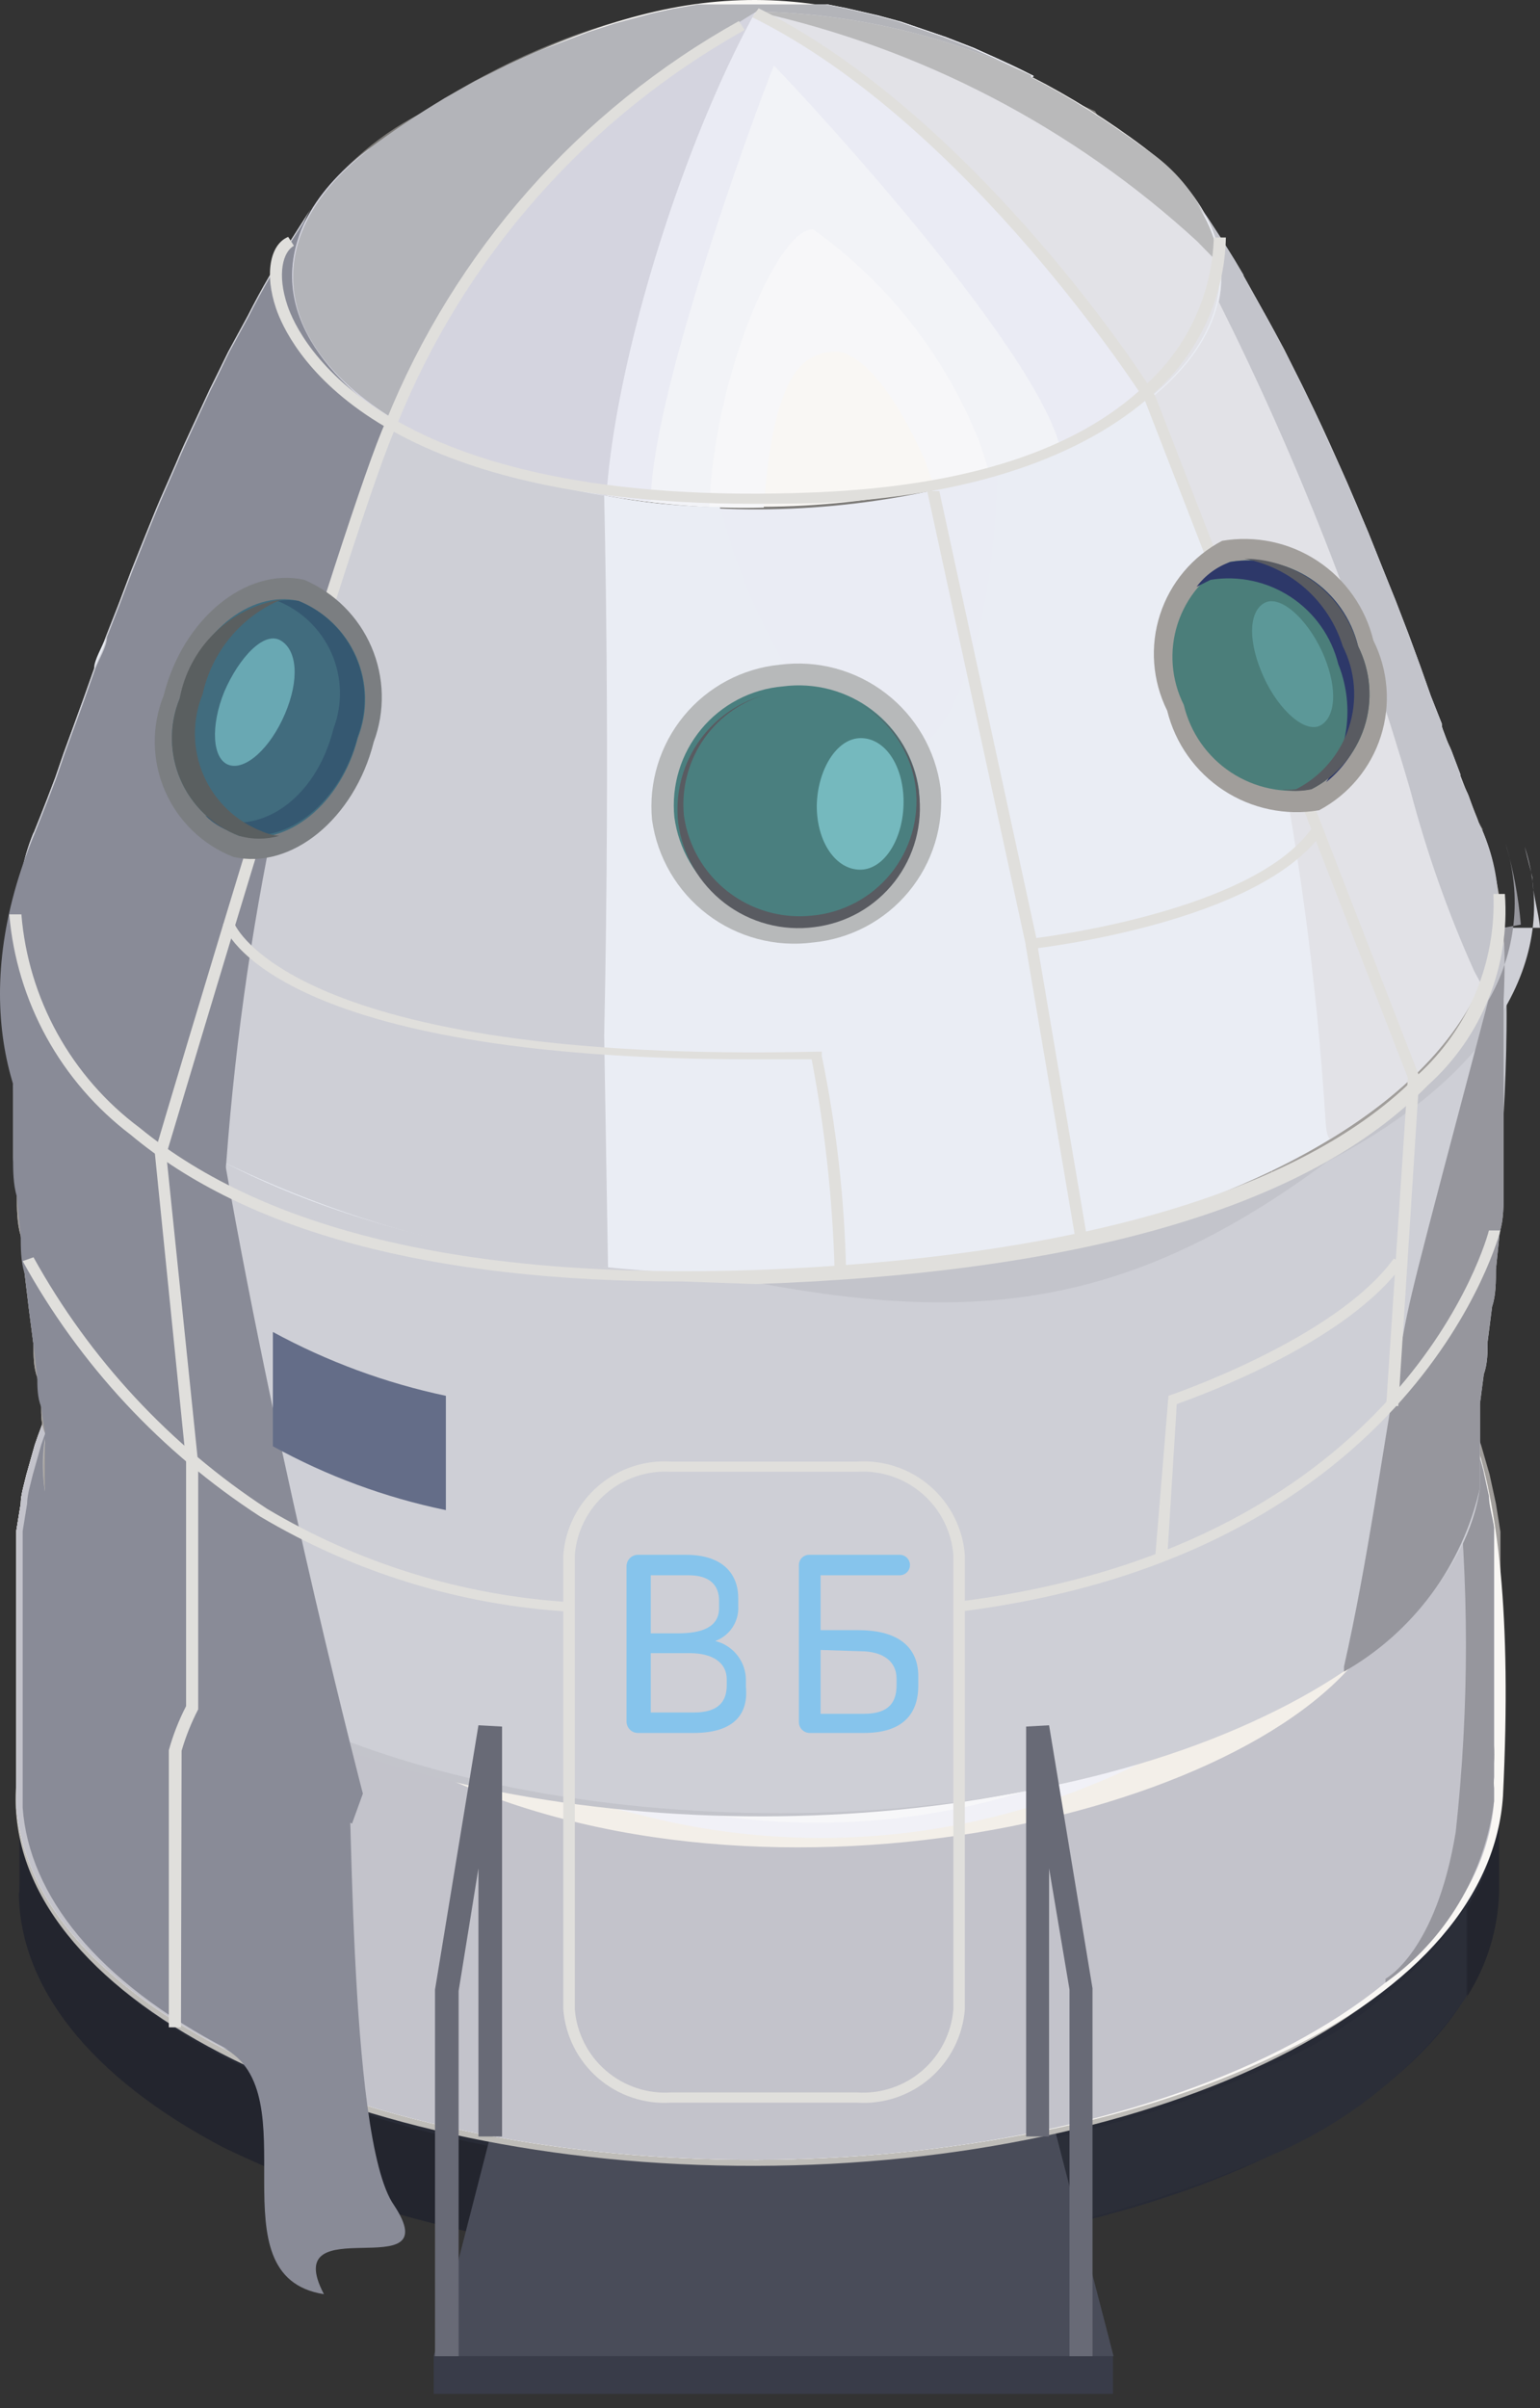 <?xml version="1.0" encoding="UTF-8"?> <svg xmlns="http://www.w3.org/2000/svg" width="71" height="111" viewBox="0 0 71 111" fill="none"><rect x="0" y="0" width="71" height="111" fill="#333333" stroke="none"/> <path d="M52.752 6.829C51.106 5.602 49.365 4.51 47.544 3.562C48.526 4.067 49.462 4.658 50.339 5.328C51.184 5.76 51.992 6.262 52.752 6.829Z" fill="#7A7976"></path> <path d="M47.544 3.561C42.07 0.883 31.887 -4.12 16.937 6.916C17.859 6.21 18.844 5.589 19.88 5.062C24.684 3.039 29.851 2.019 35.063 2.064C40.276 2.11 45.424 3.22 50.192 5.327C49.315 4.657 48.379 4.066 47.397 3.561H47.544Z" fill="#7A7976"></path> <path d="M59.551 75.371C72.589 82.111 72.147 92.853 58.551 99.357C44.954 105.861 23.411 105.655 10.374 98.945C-2.664 92.235 -2.193 81.464 11.374 74.96C24.942 68.456 46.543 68.632 59.551 75.371Z" fill="#282B36"></path> <path d="M69.057 87.055V82.935C69.057 78.697 65.908 74.488 59.58 71.163V75.312C65.908 78.579 69.057 82.788 69.086 87.085L69.057 87.055Z" fill="#23252E"></path> <path d="M59.552 75.37V71.221C53.812 68.456 47.602 66.798 41.247 66.336V70.485C47.604 70.933 53.817 72.591 59.552 75.37Z" fill="#23252E"></path> <path d="M41.157 70.485V66.336C30.981 65.233 20.693 66.774 11.286 70.809C7.647 72.33 4.522 74.863 2.281 78.108V82.228C4.518 78.999 7.632 76.476 11.256 74.959C20.665 70.928 30.952 69.388 41.128 70.485H41.157Z" fill="#2B2E38"></path> <path d="M2.398 82.228V78.108C1.449 79.594 0.939 81.318 0.927 83.081V87.231C0.953 85.456 1.473 83.724 2.428 82.228H2.398Z" fill="#23252E"></path> <path d="M0.897 87.231V83.081C0.897 87.29 4.046 91.528 10.374 94.853C16.114 97.619 22.325 99.276 28.679 99.739V103.889C22.317 103.416 16.099 101.759 10.344 99.003C4.046 95.707 0.897 91.499 0.868 87.231H0.897Z" fill="#23252E"></path> <path d="M28.709 103.83V99.68C38.885 100.768 49.169 99.228 58.58 95.207C62.211 93.673 65.333 91.142 67.586 87.908V92.058C65.333 95.292 62.211 97.823 58.58 99.356C49.179 103.375 38.904 104.915 28.738 103.83H28.709Z" fill="#2B2E38"></path> <path d="M67.645 92.058V87.908C68.594 86.422 69.105 84.698 69.117 82.935V87.055C69.098 88.831 68.578 90.565 67.616 92.058H67.645Z" fill="#23252E"></path> <path d="M59.551 71.222C72.589 77.961 72.118 88.703 58.551 95.207C44.983 101.711 23.411 101.535 10.374 94.795C-2.664 88.056 -2.193 77.314 11.374 70.809C24.942 64.305 46.514 64.482 59.551 71.222Z" fill="#282B36"></path> <path d="M51.311 108.598H19.998V110.335H51.311V108.598Z" fill="#393C49"></path> <path d="M51.34 108.598H19.998L23.205 96.119H48.103L51.34 108.598Z" fill="#494C59"></path> <path d="M34.837 99.827C53.659 99.787 68.902 92.166 68.882 82.804C68.863 73.442 53.588 65.884 34.767 65.924C15.945 65.963 0.703 73.585 0.722 82.947C0.742 92.309 16.016 99.866 34.837 99.827Z" fill="#BEBCB8"></path> <path d="M69.175 83.14C70.205 65.718 66.232 62.157 63.289 59.596C61.782 58.291 60.122 57.174 58.344 56.271C60.14 57.948 59.61 70.279 59.58 70.986C66.173 74.4 69.322 78.844 69.057 83.229L69.175 83.14Z" fill="#A19E9B"></path> <path d="M59.699 70.898C66.291 74.312 69.44 78.755 69.175 83.141V80.668C69.175 80.403 69.175 80.05 69.175 79.785V76.666C69.175 76.313 69.175 75.871 69.175 75.518V74.311C69.175 73.958 69.175 73.458 69.175 73.105V71.869C69.175 71.486 69.175 70.986 69.175 70.603L68.969 69.308L68.675 67.955L68.292 66.63C68.115 66.1 67.851 65.394 67.645 64.894L66.938 63.54C66.051 62.097 64.961 60.788 63.701 59.655C62.195 58.349 60.534 57.233 58.757 56.33C60.552 58.007 60.023 70.338 59.993 71.045L59.699 70.898Z" fill="#A19E9B"></path> <path d="M6.636 59.714C3.37 62.922 -0.015 66.277 1.044 83.111C0.721 78.667 4.223 73.958 11.522 70.485C25.089 63.981 46.661 64.158 59.699 70.897C59.699 70.25 60.258 57.919 58.463 56.182C46.073 49.767 25.53 49.59 12.581 55.8C10.444 56.794 8.461 58.092 6.695 59.655L6.636 59.714Z" fill="#A19E9B"></path> <path d="M4.222 75.577C4.222 75.577 4.222 75.577 4.222 74.135C4.271 69.742 5.447 65.435 7.637 61.627C10.281 58.368 13.836 55.97 17.849 54.74C18.055 54.74 40.392 47.471 46.455 59.714C47.632 62.127 47.75 64.805 49.015 67.189C52.666 67.991 56.204 69.236 59.551 70.897C59.551 70.25 60.111 57.919 58.315 56.182C45.925 49.767 25.383 49.59 12.434 55.8C10.296 56.794 8.313 58.092 6.548 59.655L5.4 60.803C4.281 62.017 3.358 63.397 2.663 64.894L2.192 66.13C2.016 66.689 1.78 67.424 1.633 67.984L1.397 69.19C1.397 69.632 1.221 70.191 1.162 70.603V71.839C1.162 72.222 1.162 72.751 1.162 73.134V74.311C1.162 74.694 1.162 75.165 1.162 75.547V78.844C1.162 79.138 1.162 79.52 1.162 79.814V80.698C1.147 80.953 1.147 81.208 1.162 81.463V82.14C1.162 82.14 1.162 82.493 1.162 82.669V83.258C1.119 81.817 1.38 80.383 1.927 79.049C2.475 77.716 3.297 76.513 4.34 75.518L4.222 75.577Z" fill="#A19E9B"></path> <path d="M1.044 83.316C-0.015 66.512 3.252 63.157 6.43 59.772C-0.045 65.658 1.545 73.31 11.639 78.549C24.059 84.965 44.601 85.141 57.521 78.931C68.381 73.722 70.411 65.658 63.407 59.419C66.703 62.627 70.117 65.952 69.293 82.786C68.999 87.289 65.496 91.616 58.816 94.735C45.219 101.239 23.676 101.033 10.639 94.323C4.576 91.174 1.456 87.201 1.162 83.169L1.044 83.316Z" fill="#F9F7F4"></path> <path d="M67.35 64.804C67.775 65.755 68.119 66.739 68.38 67.747L68.645 68.954C68.645 69.395 68.822 69.954 68.881 70.396V71.603C68.881 71.986 68.881 72.515 68.881 72.898V74.104C68.881 74.457 68.881 74.958 68.881 75.311V76.459C68.881 76.782 68.881 77.224 68.881 77.577V78.607C68.881 78.902 68.881 79.284 68.881 79.578V80.461C68.895 80.726 68.895 80.991 68.881 81.256V81.903C68.866 82.08 68.866 82.257 68.881 82.433V83.022C68.587 87.319 65.084 91.556 58.403 94.794C44.807 101.298 23.264 101.092 10.226 94.382C4.164 91.233 1.044 87.259 0.75 83.228V82.109C0.75 81.903 0.75 81.638 0.75 81.432V80.667C0.75 80.402 0.75 80.049 0.75 79.784V76.665C0.75 76.311 0.75 75.87 0.75 75.517V74.31C0.75 73.957 0.75 73.457 0.75 73.104V71.838C0.75 71.485 0.75 70.955 0.75 70.573L0.956 69.307C0.956 68.895 1.133 68.336 1.221 67.954L1.604 66.6C1.78 66.07 2.045 65.393 2.251 64.863L2.928 63.51C3.821 62.079 4.9 60.772 6.136 59.625C-0.545 65.511 1.044 73.369 11.139 78.607C18.81 82.153 27.209 83.837 35.654 83.522H36.154C39.538 83.692 42.927 83.314 46.19 82.403C49.935 81.733 53.576 80.576 57.02 78.96C67.88 73.751 69.911 65.687 62.907 59.448L64.084 60.596C65.206 61.813 66.138 63.191 66.85 64.687L67.35 64.804Z" fill="#F7F7F9"></path> <path d="M67.35 64.805C67.775 65.756 68.119 66.74 68.38 67.748L68.645 68.955C68.645 69.396 68.822 69.955 68.881 70.397V71.603C68.881 71.986 68.881 72.515 68.881 72.898V74.105C68.881 74.458 68.881 74.958 68.881 75.311V76.459C68.881 76.783 68.881 77.224 68.881 77.577V78.608C68.881 78.902 68.881 79.285 68.881 79.579V80.462C68.895 80.726 68.895 80.992 68.881 81.256V81.904C68.866 82.08 68.866 82.257 68.881 82.433V83.022C68.587 87.319 65.084 91.557 58.403 94.794C44.807 101.298 23.264 101.092 10.226 94.382C4.164 91.233 1.044 87.26 0.75 83.228V82.11C0.75 81.904 0.75 81.639 0.75 81.433V80.668C0.75 80.403 0.75 80.049 0.75 79.785V76.665C0.75 76.312 0.75 75.871 0.75 75.518V74.311C0.75 73.957 0.75 73.457 0.75 73.104V71.839C0.75 71.486 0.75 70.956 0.75 70.573L0.956 69.308C0.956 68.896 1.133 68.337 1.221 67.954L1.604 66.6C1.78 66.07 2.045 65.394 2.251 64.864L2.928 63.51C3.821 62.08 4.9 60.773 6.136 59.625C-0.545 65.511 1.044 73.369 11.139 78.608C17.587 81.662 24.607 83.316 31.74 83.463C37.952 84.621 44.366 83.936 50.192 81.492C52.541 80.873 54.827 80.035 57.02 78.99C67.88 73.781 69.911 65.717 62.907 59.478L64.084 60.626C65.206 61.843 66.138 63.222 66.85 64.716L67.35 64.805Z" fill="#F1F1F7"></path> <path d="M67.35 64.805C67.775 65.756 68.119 66.74 68.38 67.748L68.645 68.955C68.645 69.396 68.822 69.955 68.881 70.397V71.603C68.881 71.986 68.881 72.515 68.881 72.898V74.105C68.881 74.458 68.881 74.958 68.881 75.311V76.459C68.881 76.783 68.881 77.224 68.881 77.577V78.608C68.881 78.902 68.881 79.285 68.881 79.579V80.462C68.895 80.726 68.895 80.992 68.881 81.256V81.904C68.866 82.08 68.866 82.257 68.881 82.433V83.022C68.587 87.319 65.084 91.557 58.403 94.794C44.807 101.298 23.264 101.092 10.226 94.382C4.164 91.233 1.044 87.26 0.75 83.228V82.11C0.75 81.904 0.75 81.639 0.75 81.433V80.668C0.75 80.403 0.75 80.049 0.75 79.785V76.665C0.75 76.312 0.75 75.871 0.75 75.518V74.311C0.75 73.957 0.75 73.457 0.75 73.104V71.839C0.75 71.486 0.75 70.956 0.75 70.573L0.956 69.308C0.956 68.896 1.133 68.337 1.221 67.954L1.604 66.6C1.78 66.07 2.045 65.394 2.251 64.864L2.928 63.51C3.821 62.08 4.9 60.773 6.136 59.625C-0.545 65.511 3.193 72.633 13.14 77.843C17.517 80.615 22.432 82.431 27.561 83.169L29.591 83.67C33.917 84.78 38.422 85.006 42.837 84.334C47.252 83.661 51.486 82.104 55.284 79.755L57.02 78.99C67.88 73.781 69.911 65.717 62.907 59.478L64.084 60.626C65.206 61.843 66.138 63.222 66.85 64.716L67.35 64.805Z" fill="#F3EFE9"></path> <path d="M67.35 64.804C67.775 65.754 68.119 66.739 68.38 67.747L68.645 68.953C68.645 69.395 68.822 69.954 68.881 70.395V71.602C68.881 71.985 68.881 72.514 68.881 72.897V74.104C68.881 74.457 68.881 74.957 68.881 75.31V76.458C68.881 76.781 68.881 77.223 68.881 77.576V78.606C68.881 78.901 68.881 79.283 68.881 79.578V80.46C68.895 80.725 68.895 80.99 68.881 81.255V81.903C68.866 82.079 68.866 82.256 68.881 82.432V83.021C68.587 87.318 65.084 91.556 58.403 94.793C44.807 101.297 23.264 101.091 10.226 94.381C4.164 91.232 1.044 87.259 0.75 83.227V82.109C0.75 81.903 0.75 81.638 0.75 81.432V80.667C0.75 80.402 0.75 80.048 0.75 79.783V76.664C0.75 76.311 0.75 75.869 0.75 75.516V74.31C0.75 73.957 0.75 73.456 0.75 73.103V71.838C0.75 71.484 0.75 70.954 0.75 70.572L0.956 69.306C0.956 68.894 1.133 68.335 1.221 67.953L1.604 66.599C1.78 66.069 2.045 65.392 2.251 64.863L2.928 63.509C3.821 62.078 4.9 60.772 6.136 59.624C-0.545 65.51 3.193 72.632 13.14 77.841C15.936 79.313 17.172 81.167 20.645 81.991L21.351 82.285C37.302 89.025 60.581 82.844 63.848 74.31C66.026 68.424 68.057 64.068 62.907 59.595L64.084 60.742C65.206 61.959 66.138 63.338 66.85 64.833L67.35 64.804Z" fill="#C3C3CB"></path> <path d="M10.521 94.47C4.458 91.321 1.339 87.348 1.045 83.316V82.198C1.045 81.992 1.045 81.727 1.045 81.521V80.667C1.045 80.402 1.045 80.049 1.045 79.784V76.665C1.045 76.312 1.045 75.87 1.045 75.517V74.31C1.045 73.957 1.045 73.457 1.045 73.104V71.838C1.045 71.485 1.045 70.955 1.045 70.573L1.25 69.307C1.25 68.895 1.427 68.336 1.516 67.954L1.898 66.6C2.075 66.07 2.34 65.393 2.546 64.863L3.222 63.51C4.116 62.079 5.194 60.773 6.43 59.625C0.044 65.364 1.221 72.663 10.079 77.872C10.462 78.166 15.642 80.255 15.965 80.55C16.289 80.844 15.965 98.561 18.173 101.651C20.704 105.506 12.787 101.651 14.935 105.742C9.726 104.918 14.347 96.472 10.286 94.382L10.521 94.47Z" fill="#898B97"></path> <path d="M67.351 64.804C67.776 65.755 68.12 66.739 68.381 67.747L68.645 68.954C68.645 69.395 68.822 69.954 68.881 70.396V71.603C68.881 71.986 68.881 72.515 68.881 72.898V74.104C68.881 74.457 68.881 74.958 68.881 75.311V76.459C68.881 76.782 68.881 77.224 68.881 77.577V78.607C68.881 78.902 68.881 79.284 68.881 79.578V80.461C68.896 80.726 68.896 80.991 68.881 81.256V81.903C68.867 82.08 68.867 82.257 68.881 82.433V83.022C68.672 84.686 68.119 86.288 67.258 87.727C66.397 89.165 65.246 90.409 63.878 91.38V91.203C63.878 91.203 66.203 89.996 67.115 84.434C67.742 78.713 67.742 72.939 67.115 67.218C67.021 65.707 66.608 64.234 65.903 62.895C65.198 61.555 64.217 60.381 63.025 59.448L64.202 60.596C65.324 61.813 66.257 63.191 66.968 64.687L67.351 64.804Z" fill="#96969D"></path> <path d="M67.409 68.571C70.676 46.057 69.175 40.966 68.615 39.141C66.869 35.083 63.621 31.856 59.551 30.136C60.64 34.344 58.58 55.269 58.462 56.358C65.084 59.801 68.056 64.304 67.291 68.689L67.409 68.571Z" fill="#CAC7C3"></path> <path d="M58.462 56.241C65.084 59.684 68.056 64.188 67.291 68.573V68.278V67.719V66.895C67.291 66.601 67.291 66.189 67.291 65.895V64.688C67.291 64.276 67.439 63.717 67.468 63.334L67.644 61.833C67.644 61.333 67.644 60.715 67.85 60.215L68.027 58.537C68.027 58.007 68.027 57.301 68.204 56.771L68.38 54.976C68.38 54.417 68.38 53.711 68.38 53.151V51.356C68.38 50.797 68.38 50.091 68.38 49.561V47.795V44.411C68.38 43.94 68.38 43.263 68.38 42.763L68.175 41.173C68.175 40.526 67.85 39.672 67.674 39.025C65.927 34.966 62.68 31.74 58.61 30.019C59.699 34.228 57.639 55.152 57.521 56.241H58.462Z" fill="#CAC7C3"></path> <path d="M58.462 56.241C65.084 59.684 68.056 64.188 67.291 68.573V68.278V67.719V66.895C67.291 66.601 67.291 66.189 67.291 65.895V64.688C67.291 64.276 67.439 63.717 67.468 63.334L67.644 61.833C67.644 61.333 67.644 60.715 67.85 60.215L68.027 58.537C68.027 58.007 68.027 57.301 68.204 56.771L68.38 54.976C68.38 54.417 68.38 53.711 68.38 53.151V51.356C68.38 50.797 68.38 50.091 68.38 49.561V47.795V44.411C68.38 43.94 68.38 43.263 68.38 42.763L68.175 41.173C68.175 40.526 67.85 39.672 67.674 39.025C65.927 34.966 62.68 31.74 58.61 30.019C59.699 34.228 57.639 55.152 57.521 56.241H58.462Z" fill="#A19E9B"></path> <path d="M1.309 39.202C0.691 41.645 -0.633 46.736 2.692 68.632C1.986 63.982 5.312 59.214 12.581 55.742C25.53 49.532 46.072 49.855 58.462 56.124C58.462 55.035 60.64 34.11 59.551 29.902C46.513 23.162 24.971 22.985 11.374 29.49C9.134 30.325 7.087 31.605 5.357 33.254C3.627 34.904 2.25 36.887 1.309 39.084V39.202Z" fill="#CAC7C3"></path> <path d="M12.58 55.859C14.226 55.068 15.928 54.4 17.672 53.858L17.966 53.505C20.203 43.999 20.909 40.791 24.058 40.791C26.471 40.791 27.619 43.469 29.326 47.53C31.033 51.591 30.915 51.268 31.18 51.444C40.535 50.663 49.934 52.316 58.462 56.241C58.462 55.152 60.639 34.228 59.55 30.019C46.513 23.28 24.97 23.103 11.373 29.607C9.134 30.442 7.087 31.723 5.357 33.372C3.627 35.021 2.249 37.004 1.308 39.202C0.962 40.424 0.726 41.675 0.602 42.939V44.469C0.602 44.999 0.602 45.735 0.602 46.265V47.913C0.602 48.472 0.602 49.178 0.602 49.737V51.503C0.602 52.062 0.602 52.769 0.602 53.328L0.779 55.123C0.779 55.682 0.779 56.389 0.955 56.948L1.132 58.684L1.338 60.391L1.544 61.98C1.544 62.451 1.544 63.04 1.72 63.481L1.897 64.835C1.897 65.218 1.897 65.689 2.074 66.042V67.072C2.074 67.307 2.074 67.631 2.074 67.867V68.425V68.749C1.367 64.099 4.693 59.331 11.962 55.859H12.58Z" fill="#CAC7C3"></path> <path d="M4.84 61.599C5.075 60.892 4.84 60.215 4.663 59.509C2.633 37.437 3.81 33.375 13.728 28.578C12.933 28.902 12.139 29.226 11.373 29.608C9.134 30.443 7.087 31.724 5.357 33.373C3.627 35.022 2.249 37.005 1.308 39.202C0.962 40.425 0.726 41.676 0.602 42.94V44.47C0.602 45 0.602 45.736 0.602 46.266V47.913C0.602 48.472 0.602 49.179 0.602 49.738V51.504C0.602 52.063 0.602 52.769 0.602 53.328L0.779 55.124C0.779 55.683 0.779 56.389 0.955 56.948L1.132 58.685L1.338 60.392L1.544 61.981C1.544 62.452 1.544 63.041 1.72 63.482L1.897 64.836C1.897 65.218 1.897 65.689 2.074 66.043V67.072C2.074 67.308 2.074 67.632 2.074 67.867V68.426V68.75C1.916 67.474 2.026 66.179 2.396 64.948C2.765 63.717 3.387 62.577 4.222 61.599H4.84Z" fill="#A19E9B"></path> <path d="M36.478 25.046C42.924 25.752 46.043 27.253 47.603 30.402C48.675 32.71 49.323 35.192 49.516 37.73C50.104 42.851 49.839 48.03 50.222 53.151C53.066 53.837 55.828 54.824 58.462 56.094C58.462 55.005 60.64 34.081 59.551 29.872C51.501 26.125 42.673 24.349 33.8 24.692L36.331 24.869L36.478 25.046Z" fill="#A19E9B"></path> <path d="M14.67 9.418C12.227 13.158 10.101 17.096 8.313 21.19C5.812 26.782 4.046 32.579 1.75 38.23C3.843 34.21 7.311 31.077 11.521 29.401C25.118 22.897 46.661 23.073 59.698 29.813C57.962 24.81 55.372 13.42 50.487 5.121C45.718 3.014 40.57 1.904 35.357 1.858C30.145 1.813 24.978 2.833 20.174 4.856C17.992 5.806 16.096 7.307 14.67 9.212V9.418Z" fill="#7C7A77"></path> <path d="M17.996 23.632C17.975 23.883 18.011 24.136 18.103 24.37C18.195 24.605 18.34 24.815 18.526 24.985C19.938 25.898 31.21 24.985 30.033 19.629C29.829 18.524 29.26 17.52 28.417 16.778C27.573 16.036 26.505 15.599 25.383 15.539C23.411 15.539 21.086 17.51 19.703 19.276C18.797 20.573 18.213 22.066 17.996 23.632Z" fill="#A19E9B"></path> <path d="M68.322 38.229C65.997 32.578 64.172 26.81 61.641 21.219C59.852 17.12 57.716 13.181 55.255 9.447C53.984 7.693 52.294 6.287 50.34 5.356C55.225 13.655 57.815 25.045 59.552 30.048C63.355 31.683 66.474 34.584 68.381 38.258L68.322 38.229Z" fill="#7C7A77"></path> <path d="M2.692 68.897C-0.722 46.383 0.749 41.262 1.308 39.466C-0.281 44.528 2.721 49.885 10.373 53.858C23.411 60.568 44.983 60.774 58.55 54.27C66.938 50.238 70.322 44.616 68.615 39.29C69.263 41.732 70.617 46.824 67.409 68.72C66.85 72.575 63.553 76.342 57.52 79.227C44.6 85.436 24.058 85.112 11.638 78.844C6.223 75.901 3.251 72.487 2.809 68.897H2.692Z" fill="#C3C4CB"></path> <path d="M69.322 42.763C69.381 43.87 69.381 44.981 69.322 46.088V47.766C69.322 48.296 69.322 49.032 69.322 49.561V51.327C69.322 51.886 69.322 52.622 69.322 53.152V54.976C69.322 55.506 69.322 56.242 69.146 56.772L68.969 58.508C68.969 59.038 68.969 59.715 68.793 60.215L68.587 61.834C68.587 62.275 68.586 62.864 68.41 63.334L68.233 64.688C68.233 65.041 68.233 65.512 68.233 65.895V66.895C68.233 67.131 68.233 67.455 68.233 67.719V68.279V68.573C67.674 72.428 64.378 76.195 58.345 79.079C45.425 85.289 24.883 84.966 12.463 78.697C7.048 75.754 4.076 72.34 3.634 68.75V68.426V67.867V67.072C3.634 66.748 3.634 66.336 3.634 66.042L3.458 64.835C3.458 64.423 3.458 63.894 3.281 63.482L3.104 61.981L2.898 60.391L2.693 58.684C2.693 58.155 2.692 57.478 2.516 56.948L2.34 55.153C2.34 54.594 2.339 53.887 2.163 53.328V51.504C2.163 50.974 2.163 50.267 2.163 49.738V47.972C2.163 47.472 2.163 46.766 2.163 46.265V44.587C2.163 44.087 2.163 43.44 2.163 42.94L2.369 41.321C2.369 40.703 2.692 39.849 2.869 39.202C1.28 44.264 4.282 49.62 11.934 53.593C18.39 56.648 25.397 58.37 32.535 58.655C43.777 61.039 51.311 60.892 61.2 53.534C68.881 49.532 71.942 44.146 70.294 39.025L70.647 40.438C70.647 41.144 70.941 42.056 71 42.763H69.322Z" fill="#CECFD6"></path> <path d="M16.73 82.67C16.73 82.67 12.963 68.279 10.373 53.593C9.048 45.971 -0.281 44.264 1.308 39.202C1.132 39.849 0.955 40.703 0.808 41.321L0.602 42.94C0.602 43.44 0.602 44.087 0.602 44.587V46.265C0.602 46.765 0.602 47.471 0.602 47.972V49.738C0.602 50.267 0.602 50.974 0.602 51.503V53.328C0.602 53.887 0.602 54.593 0.779 55.153L0.955 56.948C0.955 57.478 0.955 58.155 1.132 58.684L1.338 60.391L1.544 61.98L1.72 63.482C1.72 63.894 1.72 64.423 1.897 64.835L2.074 66.042C2.074 66.336 2.074 66.748 2.074 67.072V67.867V68.426C2.074 68.426 2.074 69.485 2.074 69.573C2.633 73.193 10.903 81.346 16.229 84.053L16.73 82.67Z" fill="#898B97"></path> <path d="M69.322 42.763C69.38 43.871 69.38 44.981 69.322 46.089V47.766C69.322 48.296 69.322 49.032 69.322 49.562V51.328C69.322 51.887 69.322 52.622 69.322 53.152V54.977C69.322 55.507 69.322 56.242 69.145 56.772L68.969 58.508C68.969 59.038 68.969 59.715 68.792 60.215L68.586 61.834C68.586 62.275 68.586 62.864 68.409 63.335L68.233 64.688C68.233 65.042 68.233 65.513 68.233 65.895V66.896C68.233 67.131 68.233 67.455 68.233 67.72V68.279V68.573C67.835 70.345 67.073 72.014 65.993 73.473C64.914 74.933 63.541 76.151 61.964 77.049V76.814C63.053 71.987 63.7 67.102 64.583 62.099C65.025 59.685 65.025 59.686 68.615 46.118C69.246 45.034 69.643 43.829 69.78 42.582C69.917 41.335 69.791 40.074 69.41 38.879C69.773 40.097 70.009 41.349 70.116 42.616L69.322 42.763Z" fill="#96969D"></path> <path d="M23.323 3.032C32.152 -1.147 38.038 -1.03 47.515 3.532C43.54 1.673 39.218 0.67 34.831 0.589C39.228 0.664 43.561 1.666 47.545 3.532C49.373 4.467 51.115 5.56 52.754 6.799C58.375 11.007 57.286 16.746 49.81 20.366C45.01 22.385 39.849 23.403 34.642 23.358C29.434 23.312 24.291 22.204 19.527 20.101C12.493 16.481 11.699 10.948 17.055 6.887C19.051 5.385 21.19 4.084 23.441 3.002L23.323 3.032Z" fill="#F9F7F4"></path> <path d="M47.545 3.561C49.365 4.509 51.107 5.601 52.754 6.827C58.375 11.036 57.286 16.775 49.81 20.395C47.688 21.409 45.443 22.141 43.13 22.572L42.63 21.189C40.834 17.187 39.392 16.362 38.716 16.215C38.209 16.168 37.701 16.292 37.273 16.568C35.684 17.628 35.36 21.513 35.213 23.396C29.802 23.541 24.431 22.422 19.527 20.13C12.493 16.51 11.699 10.977 17.055 6.915L18.468 5.915L20.616 4.532L22.029 3.737L23.441 3.031L24.795 2.413L27.267 1.471L28.445 1.088L30.181 0.618L31.122 0.411L32.3 0.206H33.035H33.83H35.773H36.479H37.214H38.156L39.039 0.382L40.452 0.706L41.541 1L43.601 1.706L44.896 2.207C46.661 3.001 46.72 3.031 47.662 3.502C43.679 1.636 39.346 0.633 34.948 0.559C39.346 0.633 43.679 1.636 47.662 3.502L47.545 3.561Z" fill="#F7F7F9"></path> <path d="M47.545 3.561C49.365 4.509 51.107 5.601 52.754 6.827C58.375 11.036 57.286 16.775 49.81 20.395C48.477 21.038 47.088 21.56 45.661 21.954L45.219 20.541C43.674 16.529 40.982 13.059 37.479 10.565C35.802 10.565 32.888 17.54 32.712 23.338C28.142 23.194 23.652 22.102 19.527 20.13C12.493 16.51 11.699 10.977 17.055 6.915L18.468 5.915L20.616 4.532L22.029 3.737L23.441 3.031L24.795 2.413L27.267 1.471L28.445 1.088L30.181 0.618L31.122 0.411L32.3 0.206H33.035H33.83H35.773H36.479H37.214H38.156L39.039 0.382L40.452 0.706L41.541 1L43.601 1.706L44.896 2.207C46.661 3.001 46.72 3.031 47.662 3.502C43.679 1.636 39.346 0.633 34.948 0.559C39.346 0.633 43.679 1.636 47.662 3.502L47.545 3.561Z" fill="#F2F3F7"></path> <path d="M47.545 3.561C49.365 4.51 51.107 5.602 52.754 6.828C58.375 11.037 57.286 16.775 49.81 20.395L48.957 20.807L48.78 20.278C47.044 14.98 35.743 3.032 35.684 3.032C35.625 3.032 30.033 17.746 30.004 23.103C26.363 22.758 22.814 21.761 19.527 20.16C12.493 16.54 11.699 11.007 17.055 6.945L18.468 5.945L20.616 4.562L22.029 3.767L23.441 3.061L24.795 2.443L27.267 1.501L28.445 1.118L30.181 0.648L31.122 0.442L32.3 0.236H33.035H33.83H35.773H36.479H37.214H38.156L39.039 0.412L40.452 0.736L41.541 1.03L43.601 1.737L44.896 2.237C46.661 3.032 46.72 3.061 47.662 3.532C43.679 1.666 39.346 0.664 34.948 0.589C39.346 0.664 43.679 1.666 47.662 3.532L47.545 3.561Z" fill="#EAEBF4"></path> <path d="M34.772 0.647C29.533 10.241 25.119 28.517 30.034 29.165C27.267 28.811 21.204 21.042 19.409 20.13C12.376 16.51 11.581 10.977 16.937 6.915L18.35 5.915L20.498 4.532L21.911 3.737L23.323 3.031L24.677 2.413L27.149 1.471L28.327 1.088L30.063 0.618L31.005 0.411L32.182 0.206H32.918H33.712H35.655H36.361H37.097H38.038L38.921 0.382L40.334 0.706L41.423 1L43.483 1.706L44.778 2.207C46.544 3.001 46.603 3.031 47.545 3.502C43.561 1.636 39.228 0.633 34.831 0.559L34.772 0.647Z" fill="#D4D4DF"></path> <path d="M16.936 6.915C18.078 6.054 19.266 5.259 20.497 4.532L21.91 3.737L23.322 3.031L24.676 2.413L27.148 1.471L28.326 1.088L30.062 0.618L31.004 0.411L32.181 0.206H32.916H33.711H35.654H36.36H37.096H38.037L38.92 0.382L40.333 0.706L41.422 1L43.482 1.706L44.777 2.207C46.543 3.001 46.602 3.031 47.544 3.502C43.56 1.636 39.227 0.633 34.83 0.559C32.711 1.824 22.028 8.711 18.143 19.306C12.257 15.686 12.08 10.653 17.054 6.857L16.936 6.915Z" fill="#B3B4B9"></path> <path d="M47.544 3.562C49.365 4.51 51.107 5.602 52.753 6.828C54.573 8.122 55.835 10.057 56.285 12.243C56.314 13.455 56.031 14.654 55.464 15.726C54.898 16.798 54.066 17.706 53.048 18.365C53.431 18.041 52.312 17.129 52.047 16.746C47.553 10.155 41.678 4.622 34.83 0.53C39.228 0.605 43.561 1.608 47.544 3.473V3.562Z" fill="#E2E2E7"></path> <path d="M47.544 3.562C49.365 4.51 51.107 5.602 52.753 6.828C53.691 7.43 54.491 8.224 55.099 9.157C55.709 10.091 56.112 11.143 56.285 12.243L55.196 11.125C49.461 5.859 42.435 2.204 34.83 0.53C39.228 0.605 43.561 1.608 47.544 3.473V3.562Z" fill="#B9B9BA"></path> <path d="M1.603 38.408C3.869 32.758 5.664 26.96 8.166 21.368C9.93 17.274 12.037 13.336 14.464 9.596C12.109 13.157 13.728 17.307 19.408 20.22C24.172 22.323 29.315 23.431 34.522 23.477C39.73 23.523 44.891 22.505 49.691 20.485C55.872 17.542 57.726 13.187 55.195 9.42C57.676 13.152 59.832 17.091 61.64 21.192C64.171 26.754 65.996 32.551 68.291 38.202C70.587 43.853 67.379 49.739 58.55 53.977C44.983 60.481 23.41 60.275 10.373 53.565C2.309 49.386 -0.605 43.647 1.544 38.379L1.603 38.408Z" fill="#EAECF4"></path> <path d="M57.314 12.686C58.55 14.893 58.55 14.893 59.197 16.099L60.051 17.806C60.286 18.307 60.639 19.013 60.875 19.543L61.64 21.22C61.875 21.721 62.17 22.397 62.376 22.898L63.082 24.546L63.73 26.164L64.348 27.695L64.936 29.225L65.466 30.667L65.966 32.08L66.466 33.346C66.466 33.728 66.761 34.228 66.908 34.581L67.32 35.67C67.32 35.965 67.585 36.377 67.703 36.671L67.997 37.495C68.087 37.748 68.195 37.993 68.321 38.231C70.646 43.764 67.379 49.767 58.55 54.005C44.983 60.509 23.41 60.303 10.373 53.593C2.309 49.414 -0.605 43.675 1.544 38.407L1.838 37.672L2.162 36.847L2.544 35.847L2.927 34.729L3.368 33.522L3.839 32.227L4.34 30.814C4.34 30.402 4.722 29.814 4.869 29.372L5.458 27.872L6.046 26.312L6.694 24.693C6.9 24.192 7.165 23.516 7.371 23.045L8.107 21.367C8.313 20.867 8.636 20.161 8.872 19.66L9.666 17.953L10.52 16.217L11.432 14.54C11.697 14.01 12.08 13.303 12.374 12.803L13.375 11.126L14.464 9.419C12.051 13.068 13.669 17.218 19.349 20.131C23.673 22.192 28.391 23.296 33.181 23.369C33.358 23.898 33.564 24.605 33.711 25.134C35.123 29.46 38.449 35.347 41.039 35.082C43.629 34.817 45.748 30.137 45.983 21.809C47.239 21.445 48.46 20.973 49.633 20.396C55.813 17.453 57.667 13.098 55.136 9.331L56.195 10.92C56.49 11.45 56.931 12.156 57.255 12.686H57.314Z" fill="#EAEDF4"></path> <path d="M27.855 47.738C28.149 34.053 27.855 23.134 27.855 22.84C24.899 22.375 22.031 21.462 19.35 20.132C13.67 17.189 12.052 13.069 14.465 9.42L13.376 11.127L12.375 12.804C12.081 13.304 11.698 14.011 11.433 14.54L10.521 16.218C10.256 16.748 9.933 17.454 9.668 17.954L8.873 19.661C8.637 20.162 8.314 20.868 8.108 21.368L7.372 23.046C7.166 23.517 6.901 24.194 6.695 24.694L6.048 26.313L5.459 27.872L4.871 29.373C4.871 29.814 4.488 30.403 4.341 30.815L3.84 32.228L3.369 33.523L2.928 34.73L2.545 35.848L2.163 36.849L1.839 37.673L1.545 38.408C-0.663 43.676 2.251 49.415 10.374 53.594C15.913 56.276 21.899 57.911 28.032 58.42L27.855 47.738Z" fill="#CECFD6"></path> <path d="M18.025 19.367C13.993 16.689 12.139 13.069 14.523 9.42L13.434 11.127L12.433 12.804C12.139 13.304 11.756 14.011 11.492 14.54L10.579 16.218C10.314 16.748 9.99 17.454 9.725 17.954L8.931 19.661C8.696 20.162 8.372 20.868 8.166 21.368L7.43 23.046C7.224 23.517 6.96 24.194 6.754 24.694L6.106 26.313L5.517 27.872L4.928 29.373C4.928 29.814 4.546 30.403 4.399 30.815L3.899 32.228L3.428 33.523L2.986 34.73L2.604 35.848L2.221 36.849L1.897 37.673L1.603 38.408C-4.724 53.506 9.667 61.658 10.432 53.594C11.3 41.879 13.857 30.35 18.025 19.367Z" fill="#898B97"></path> <path d="M57.315 12.686C58.551 14.893 58.551 14.893 59.198 16.099L60.052 17.806C60.287 18.307 60.64 19.013 60.876 19.543L61.641 21.22C61.876 21.721 62.17 22.397 62.377 22.898L63.083 24.546L63.731 26.164L64.348 27.695L64.937 29.225L65.467 30.667L65.967 32.08L66.467 33.346C66.467 33.728 66.762 34.228 66.909 34.581L67.321 35.67C67.321 35.965 67.586 36.377 67.704 36.671L67.998 37.495C68.088 37.748 68.196 37.993 68.321 38.231C70.382 43.145 68.027 48.443 61.317 52.505C61.141 52.328 61.141 51.916 61.111 51.651C60.798 46.589 60.198 41.548 59.316 36.553C58.404 30.667 55.225 25.281 53.047 18.365C56.461 15.628 57.197 12.303 55.196 9.331L56.255 10.92C56.549 11.45 56.991 12.156 57.315 12.686Z" fill="#E2E2E7"></path> <path d="M57.314 12.686C58.55 14.893 58.55 14.893 59.197 16.099L60.051 17.806C60.286 18.307 60.639 19.013 60.875 19.543L61.64 21.22C61.876 21.721 62.17 22.397 62.376 22.898L63.082 24.546L63.73 26.164L64.348 27.695L64.936 29.225L65.466 30.667L65.966 32.08L66.467 33.346C66.467 33.728 66.761 34.228 66.908 34.581L67.32 35.67C67.32 35.965 67.585 36.377 67.703 36.671L67.997 37.495C68.087 37.748 68.195 37.993 68.321 38.231C68.824 39.361 69.084 40.584 69.084 41.821C69.084 43.058 68.824 44.282 68.321 45.412L67.968 44.764C66.759 42.074 65.775 39.288 65.025 36.435C62.768 28.679 59.813 21.144 56.196 13.921C56.357 13.13 56.354 12.315 56.187 11.525C56.02 10.735 55.693 9.988 55.224 9.331C56.49 11.273 56.725 11.626 57.343 12.686H57.314Z" fill="#C3C4CB"></path> <g style="mix-blend-mode:multiply"> <g style="mix-blend-mode:multiply"> <g style="mix-blend-mode:multiply"> <path d="M64.466 64.805H63.907L64.907 49.678L52.782 18.452C52.782 18.452 44.689 5.739 34.682 0.794L34.977 0.382C45.101 5.415 53.223 18.041 53.282 18.305L65.437 49.619L64.466 64.805Z" fill="#E0DFDC"></path> </g> </g> </g> <path d="M63.318 29.518C64.004 30.891 64.127 32.478 63.66 33.941C63.192 35.404 62.172 36.626 60.816 37.346C59.285 37.607 57.711 37.279 56.412 36.427C55.112 35.575 54.184 34.264 53.812 32.755C53.128 31.378 53.009 29.789 53.482 28.326C53.956 26.863 54.982 25.643 56.343 24.927C57.871 24.667 59.44 24.997 60.735 25.849C62.029 26.701 62.952 28.012 63.318 29.518Z" fill="#A19E9B"></path> <path d="M62.612 29.784C63.198 30.943 63.301 32.288 62.899 33.523C62.496 34.759 61.621 35.784 60.464 36.376C59.173 36.598 57.845 36.321 56.751 35.599C55.658 34.877 54.881 33.766 54.578 32.491C53.998 31.334 53.894 29.995 54.291 28.762C54.687 27.529 55.551 26.501 56.697 25.899C57.992 25.675 59.323 25.952 60.421 26.673C61.52 27.395 62.303 28.506 62.612 29.784Z" fill="#4B7E7A"></path> <path d="M60.934 29.99C61.64 31.52 61.64 32.933 60.934 33.404C60.228 33.875 58.962 32.756 58.256 31.196C57.55 29.637 57.55 28.254 58.256 27.812C58.962 27.371 60.198 28.43 60.934 29.99Z" fill="#5C9898"></path> <path d="M62.611 29.785C62.302 28.513 61.523 27.407 60.432 26.686C59.34 25.965 58.016 25.684 56.725 25.9C56.103 26.119 55.56 26.519 55.166 27.048L55.813 26.724C57.102 26.516 58.423 26.799 59.513 27.519C60.603 28.238 61.384 29.341 61.699 30.608C62.054 31.494 62.189 32.451 62.091 33.4C61.994 34.349 61.667 35.259 61.14 36.053C62.048 35.321 62.686 34.307 62.953 33.172C63.219 32.036 63.099 30.844 62.611 29.785Z" fill="#2D3869"></path> <path d="M62.611 29.783C62.297 28.632 61.615 27.615 60.669 26.887C59.724 26.16 58.566 25.761 57.373 25.751C58.423 25.949 59.4 26.428 60.199 27.139C60.997 27.849 61.587 28.763 61.905 29.783C62.491 30.943 62.594 32.288 62.191 33.523C61.789 34.759 60.913 35.784 59.757 36.376C59.532 36.406 59.304 36.406 59.08 36.376C59.535 36.478 60.008 36.478 60.463 36.376C61.62 35.784 62.495 34.759 62.898 33.523C63.3 32.288 63.198 30.943 62.611 29.783Z" fill="#595B61"></path> <g style="mix-blend-mode:multiply"> <g style="mix-blend-mode:multiply"> <g style="mix-blend-mode:multiply"> <path d="M8.343 93.441H7.784V80.668C7.979 79.966 8.245 79.285 8.579 78.638V67.395L7.136 53.122C7.489 51.915 15.966 23.367 17.79 19.424C20.947 11.594 26.691 5.082 34.065 0.971L34.33 1.383C27.057 5.442 21.395 11.872 18.29 19.601C16.495 23.427 8.049 51.974 7.666 53.21L9.137 67.454V78.785C8.821 79.396 8.564 80.036 8.372 80.698L8.343 93.441Z" fill="#E0DFDC"></path> </g> </g> </g> <path d="M7.548 32.05C7.266 32.749 7.126 33.497 7.135 34.25C7.144 35.004 7.303 35.749 7.601 36.441C7.899 37.133 8.331 37.76 8.873 38.284C9.414 38.808 10.054 39.22 10.756 39.495C13.434 40.113 16.347 37.73 17.23 34.198C17.761 32.779 17.723 31.21 17.125 29.817C16.528 28.425 15.416 27.317 14.022 26.723C11.344 26.134 8.431 28.518 7.548 32.05Z" fill="#7B7E81"></path> <path d="M8.284 32.197C8.041 32.791 7.92 33.428 7.927 34.07C7.934 34.712 8.068 35.346 8.323 35.935C8.578 36.525 8.948 37.057 9.411 37.501C9.874 37.946 10.422 38.294 11.021 38.524C13.287 39.024 15.73 37.023 16.495 34.021C16.968 32.819 16.946 31.478 16.433 30.292C15.92 29.107 14.958 28.172 13.758 27.694C11.492 27.194 9.049 29.224 8.284 32.197Z" fill="#416C7E"></path> <path d="M13.758 27.694C13.436 27.65 13.109 27.65 12.787 27.694C13.903 28.141 14.8 29.007 15.285 30.108C15.769 31.209 15.802 32.455 15.377 33.58C14.641 36.523 12.434 38.318 10.168 37.847C9.92 37.795 9.682 37.706 9.461 37.583C9.889 38.011 10.43 38.308 11.021 38.436C13.287 38.937 15.73 36.935 16.495 33.933C16.941 32.742 16.905 31.423 16.394 30.258C15.883 29.093 14.937 28.173 13.758 27.694Z" fill="#355871"></path> <path d="M12.08 38.318C11.481 38.088 10.934 37.74 10.47 37.296C10.007 36.851 9.638 36.319 9.383 35.729C9.128 35.14 8.993 34.506 8.986 33.864C8.98 33.222 9.101 32.585 9.343 31.991C9.553 31.028 9.992 30.13 10.622 29.372C11.252 28.614 12.055 28.018 12.963 27.635C11.807 27.817 10.735 28.354 9.897 29.171C9.059 29.988 8.495 31.046 8.284 32.197C8.041 32.791 7.92 33.428 7.927 34.07C7.934 34.712 8.068 35.346 8.323 35.936C8.578 36.525 8.948 37.057 9.411 37.502C9.874 37.946 10.422 38.294 11.021 38.525C11.627 38.699 12.269 38.699 12.875 38.525C12.6 38.502 12.331 38.432 12.08 38.318Z" fill="#5A5F60"></path> <path d="M10.344 31.872C9.696 33.462 9.784 34.992 10.55 35.257C11.315 35.522 12.463 34.491 13.139 32.902C13.816 31.313 13.699 29.959 12.934 29.518C12.168 29.076 11.021 30.313 10.344 31.872Z" fill="#69A8B3"></path> <path d="M30.062 37.79C30.303 39.519 31.218 41.083 32.607 42.141C33.996 43.2 35.746 43.666 37.478 43.44C39.203 43.276 40.792 42.434 41.896 41.098C43 39.763 43.528 38.043 43.364 36.318C43.13 34.583 42.218 33.012 40.828 31.948C39.438 30.883 37.684 30.412 35.948 30.638C34.22 30.809 32.631 31.658 31.528 32.998C30.425 34.339 29.898 36.062 30.062 37.79Z" fill="#B7B9BA"></path> <path d="M31.092 37.67C31.289 39.136 32.06 40.464 33.235 41.363C34.41 42.263 35.893 42.66 37.36 42.467C38.088 42.401 38.796 42.191 39.442 41.85C40.088 41.508 40.66 41.042 41.126 40.478C41.591 39.915 41.94 39.264 42.152 38.565C42.365 37.866 42.437 37.131 42.364 36.404C42.159 34.944 41.385 33.623 40.211 32.73C39.037 31.837 37.557 31.444 36.095 31.637C35.368 31.699 34.661 31.906 34.015 32.244C33.369 32.582 32.797 33.045 32.331 33.607C31.866 34.168 31.516 34.816 31.303 35.514C31.091 36.212 31.019 36.944 31.092 37.67Z" fill="#4A7F7F"></path> <path d="M42.365 36.523C42.263 35.632 41.941 34.78 41.427 34.045C40.913 33.311 40.224 32.715 39.422 32.314C40.179 32.703 40.83 33.27 41.318 33.968C41.805 34.666 42.114 35.472 42.218 36.318C42.299 37.02 42.239 37.733 42.04 38.412C41.842 39.092 41.509 39.724 41.062 40.273C40.615 40.822 40.062 41.275 39.437 41.607C38.811 41.938 38.126 42.141 37.42 42.203C36.036 42.347 34.65 41.949 33.553 41.093C32.456 40.237 31.732 38.989 31.534 37.612C31.41 36.407 31.705 35.195 32.37 34.182C33.035 33.169 34.029 32.416 35.184 32.05C33.941 32.41 32.866 33.199 32.149 34.276C31.433 35.354 31.121 36.65 31.27 37.936C31.467 39.402 32.238 40.73 33.413 41.629C34.588 42.528 36.071 42.925 37.538 42.733C38.264 42.645 38.966 42.415 39.603 42.056C40.239 41.695 40.798 41.212 41.247 40.635C41.696 40.057 42.026 39.397 42.218 38.691C42.409 37.985 42.46 37.248 42.365 36.523Z" fill="#595B61"></path> <path d="M37.656 37.141C37.656 38.818 38.538 40.084 39.657 40.084C40.775 40.084 41.658 38.642 41.658 36.964C41.658 35.287 40.804 34.021 39.686 34.021C38.568 34.021 37.685 35.493 37.656 37.141Z" fill="#75B9BE"></path> <path d="M21.145 108.597H20.056V91.705L22.058 79.52L23.147 79.579V98.474H22.058V86.113L21.145 91.763V108.597Z" fill="#686A76"></path> <path d="M50.369 108.597H49.309V91.705L48.367 86.113V98.474H47.308V79.579L48.367 79.52L50.369 91.646V108.597Z" fill="#686A76"></path> <g style="mix-blend-mode:multiply"> <g style="mix-blend-mode:multiply"> <g style="mix-blend-mode:multiply"> <path d="M39.509 96.914H30.945C29.718 96.995 28.508 96.59 27.577 95.786C26.646 94.982 26.069 93.844 25.971 92.617V71.663C26.069 70.437 26.646 69.298 27.577 68.494C28.508 67.69 29.718 67.285 30.945 67.366H39.509C40.736 67.285 41.946 67.69 42.877 68.494C43.808 69.298 44.385 70.437 44.483 71.663V92.617C44.385 93.844 43.808 94.982 42.877 95.786C41.946 96.59 40.736 96.995 39.509 96.914ZM30.945 67.837C29.85 67.764 28.771 68.124 27.939 68.84C27.108 69.556 26.591 70.57 26.501 71.663V92.617C26.591 93.711 27.108 94.725 27.939 95.44C28.771 96.156 29.85 96.516 30.945 96.443H39.509C40.603 96.516 41.683 96.156 42.515 95.44C43.346 94.725 43.863 93.711 43.953 92.617V71.663C43.863 70.57 43.346 69.556 42.515 68.84C41.683 68.124 40.603 67.764 39.509 67.837H30.945Z" fill="#E0DFDC"></path> </g> </g> </g> <g style="mix-blend-mode:multiply"> <g style="mix-blend-mode:multiply"> <g style="mix-blend-mode:multiply"> <path d="M26.237 74.283C21.207 73.977 16.323 72.474 11.992 69.897C7.427 66.937 3.666 62.893 1.045 58.126L1.545 57.949C4.137 62.635 7.834 66.615 12.316 69.544C16.549 72.062 21.321 73.536 26.237 73.841V74.283Z" fill="#E0DFDC"></path> </g> </g> </g> <g style="mix-blend-mode:multiply"> <g style="mix-blend-mode:multiply"> <g style="mix-blend-mode:multiply"> <path d="M44.247 74.281V73.811C64.848 71.221 68.615 56.859 68.645 56.712H69.174C69.174 56.712 65.407 71.633 44.247 74.281Z" fill="#E0DFDC"></path> </g> </g> </g> <g style="mix-blend-mode:multiply"> <g style="mix-blend-mode:multiply"> <g style="mix-blend-mode:multiply"> <path d="M31.446 59.066C19.939 59.066 11.404 56.8 6.018 52.298C4.428 51.09 3.109 49.563 2.145 47.814C1.182 46.065 0.597 44.134 0.427 42.144H0.986C1.144 44.075 1.711 45.95 2.65 47.645C3.589 49.34 4.877 50.815 6.43 51.974C12.316 56.8 21.763 58.978 34.83 58.537C53.518 57.831 61.759 53.269 65.379 49.531C66.53 48.48 67.438 47.19 68.038 45.752C68.638 44.313 68.916 42.76 68.852 41.202H69.381C69.502 42.848 69.243 44.5 68.626 46.03C68.009 47.561 67.049 48.93 65.82 50.031C60.435 55.564 50.016 58.654 34.86 59.184L31.446 59.066Z" fill="#E0DFDC"></path> </g> </g> </g> <path d="M20.556 69.603C17.766 69.027 15.077 68.035 12.581 66.66V61.392C15.083 62.754 17.77 63.745 20.556 64.335V69.603Z" fill="#646D88"></path> <g style="mix-blend-mode:multiply"> <g style="mix-blend-mode:multiply"> <g style="mix-blend-mode:multiply"> <path d="M34.683 23.22C16.701 23.22 13.257 15.774 12.727 14.215C12.198 12.655 12.433 11.272 13.287 10.918L13.552 11.33C13.051 11.595 12.757 12.625 13.258 14.097C13.758 15.568 17.437 23.544 37.655 22.691C44.571 22.396 49.662 20.748 52.811 17.746C53.769 16.885 54.543 15.839 55.084 14.67C55.625 13.502 55.923 12.236 55.961 10.948H56.519C56.489 12.302 56.181 13.635 55.614 14.866C55.047 16.096 54.233 17.197 53.223 18.099C49.986 21.042 44.747 22.896 37.684 23.191C36.625 23.22 35.624 23.22 34.683 23.22Z" fill="#E0DFDC"></path> </g> </g> </g> <g style="mix-blend-mode:multiply"> <g style="mix-blend-mode:multiply"> <g style="mix-blend-mode:multiply"> <path d="M39.008 58.566H38.479C38.388 55.296 38.034 52.038 37.419 48.825H34.653C12.698 48.825 10.373 42.939 10.285 42.586H10.814H10.55H10.814C10.814 42.586 13.405 49.031 37.655 48.472H37.89V48.678C38.56 51.934 38.934 55.243 39.008 58.566Z" fill="#E0DFDC"></path> </g> </g> </g> <g style="mix-blend-mode:multiply"> <g style="mix-blend-mode:multiply"> <g style="mix-blend-mode:multiply"> <path d="M53.812 71.839H53.253L53.871 64.334C53.871 64.334 61.552 61.744 64.26 58.007L64.701 58.242C62.111 61.862 55.401 64.305 54.254 64.716L53.812 71.839Z" fill="#E0DFDC"></path> </g> </g> </g> <g style="mix-blend-mode:multiply"> <g style="mix-blend-mode:multiply"> <g style="mix-blend-mode:multiply"> <path d="M47.338 43.764L42.747 22.633H43.306L47.779 43.234C49.368 43.028 58.05 41.733 60.522 38.113L60.993 38.348C58.05 42.528 48.015 43.675 47.603 43.734L47.338 43.764Z" fill="#E0DFDC"></path> </g> </g> </g> <g style="mix-blend-mode:multiply"> <g style="mix-blend-mode:multiply"> <g style="mix-blend-mode:multiply"> <path d="M49.575 57.065L47.279 43.526L47.809 43.438L50.105 56.976L49.575 57.065Z" fill="#E0DFDC"></path> </g> </g> </g> <path d="M31.976 79.874H29.386C29.256 79.867 29.132 79.812 29.04 79.719C28.948 79.627 28.893 79.504 28.886 79.374V72.163C28.893 72.033 28.948 71.909 29.04 71.817C29.132 71.725 29.256 71.67 29.386 71.663H31.623C33.359 71.663 34.036 72.575 34.036 73.664V74.017C34.057 74.365 33.965 74.711 33.775 75.002C33.584 75.294 33.304 75.516 32.976 75.636C33.383 75.736 33.745 75.97 34.001 76.302C34.258 76.633 34.394 77.042 34.389 77.461V77.755C34.507 78.991 33.859 79.874 31.976 79.874ZM33.153 73.782C33.153 73.105 32.771 72.605 31.741 72.605H30.004V75.283H31.24C32.388 75.283 33.153 74.989 33.153 74.106V73.782ZM33.506 77.402C33.506 76.637 32.859 76.195 31.799 76.195H30.004V78.932H31.976C33.153 78.932 33.506 78.402 33.506 77.667V77.402Z" fill="#86C4EC"></path> <path d="M37.833 75.136H39.569C41.57 75.136 42.336 76.048 42.336 77.255V77.696C42.336 78.932 41.688 79.874 39.834 79.874H37.332C37.199 79.874 37.073 79.821 36.979 79.727C36.885 79.633 36.832 79.506 36.832 79.374V72.134C36.832 72.009 36.882 71.889 36.97 71.801C37.059 71.712 37.178 71.663 37.303 71.663H41.482C41.607 71.663 41.727 71.712 41.815 71.801C41.903 71.889 41.953 72.009 41.953 72.134C41.953 72.259 41.903 72.378 41.815 72.467C41.727 72.555 41.607 72.605 41.482 72.605H37.833V75.136ZM37.833 76.048V78.991H39.834C41.011 78.991 41.335 78.432 41.335 77.667V77.372C41.335 76.578 40.717 76.106 39.657 76.106L37.833 76.048Z" fill="#86C4EC"></path> </svg> 